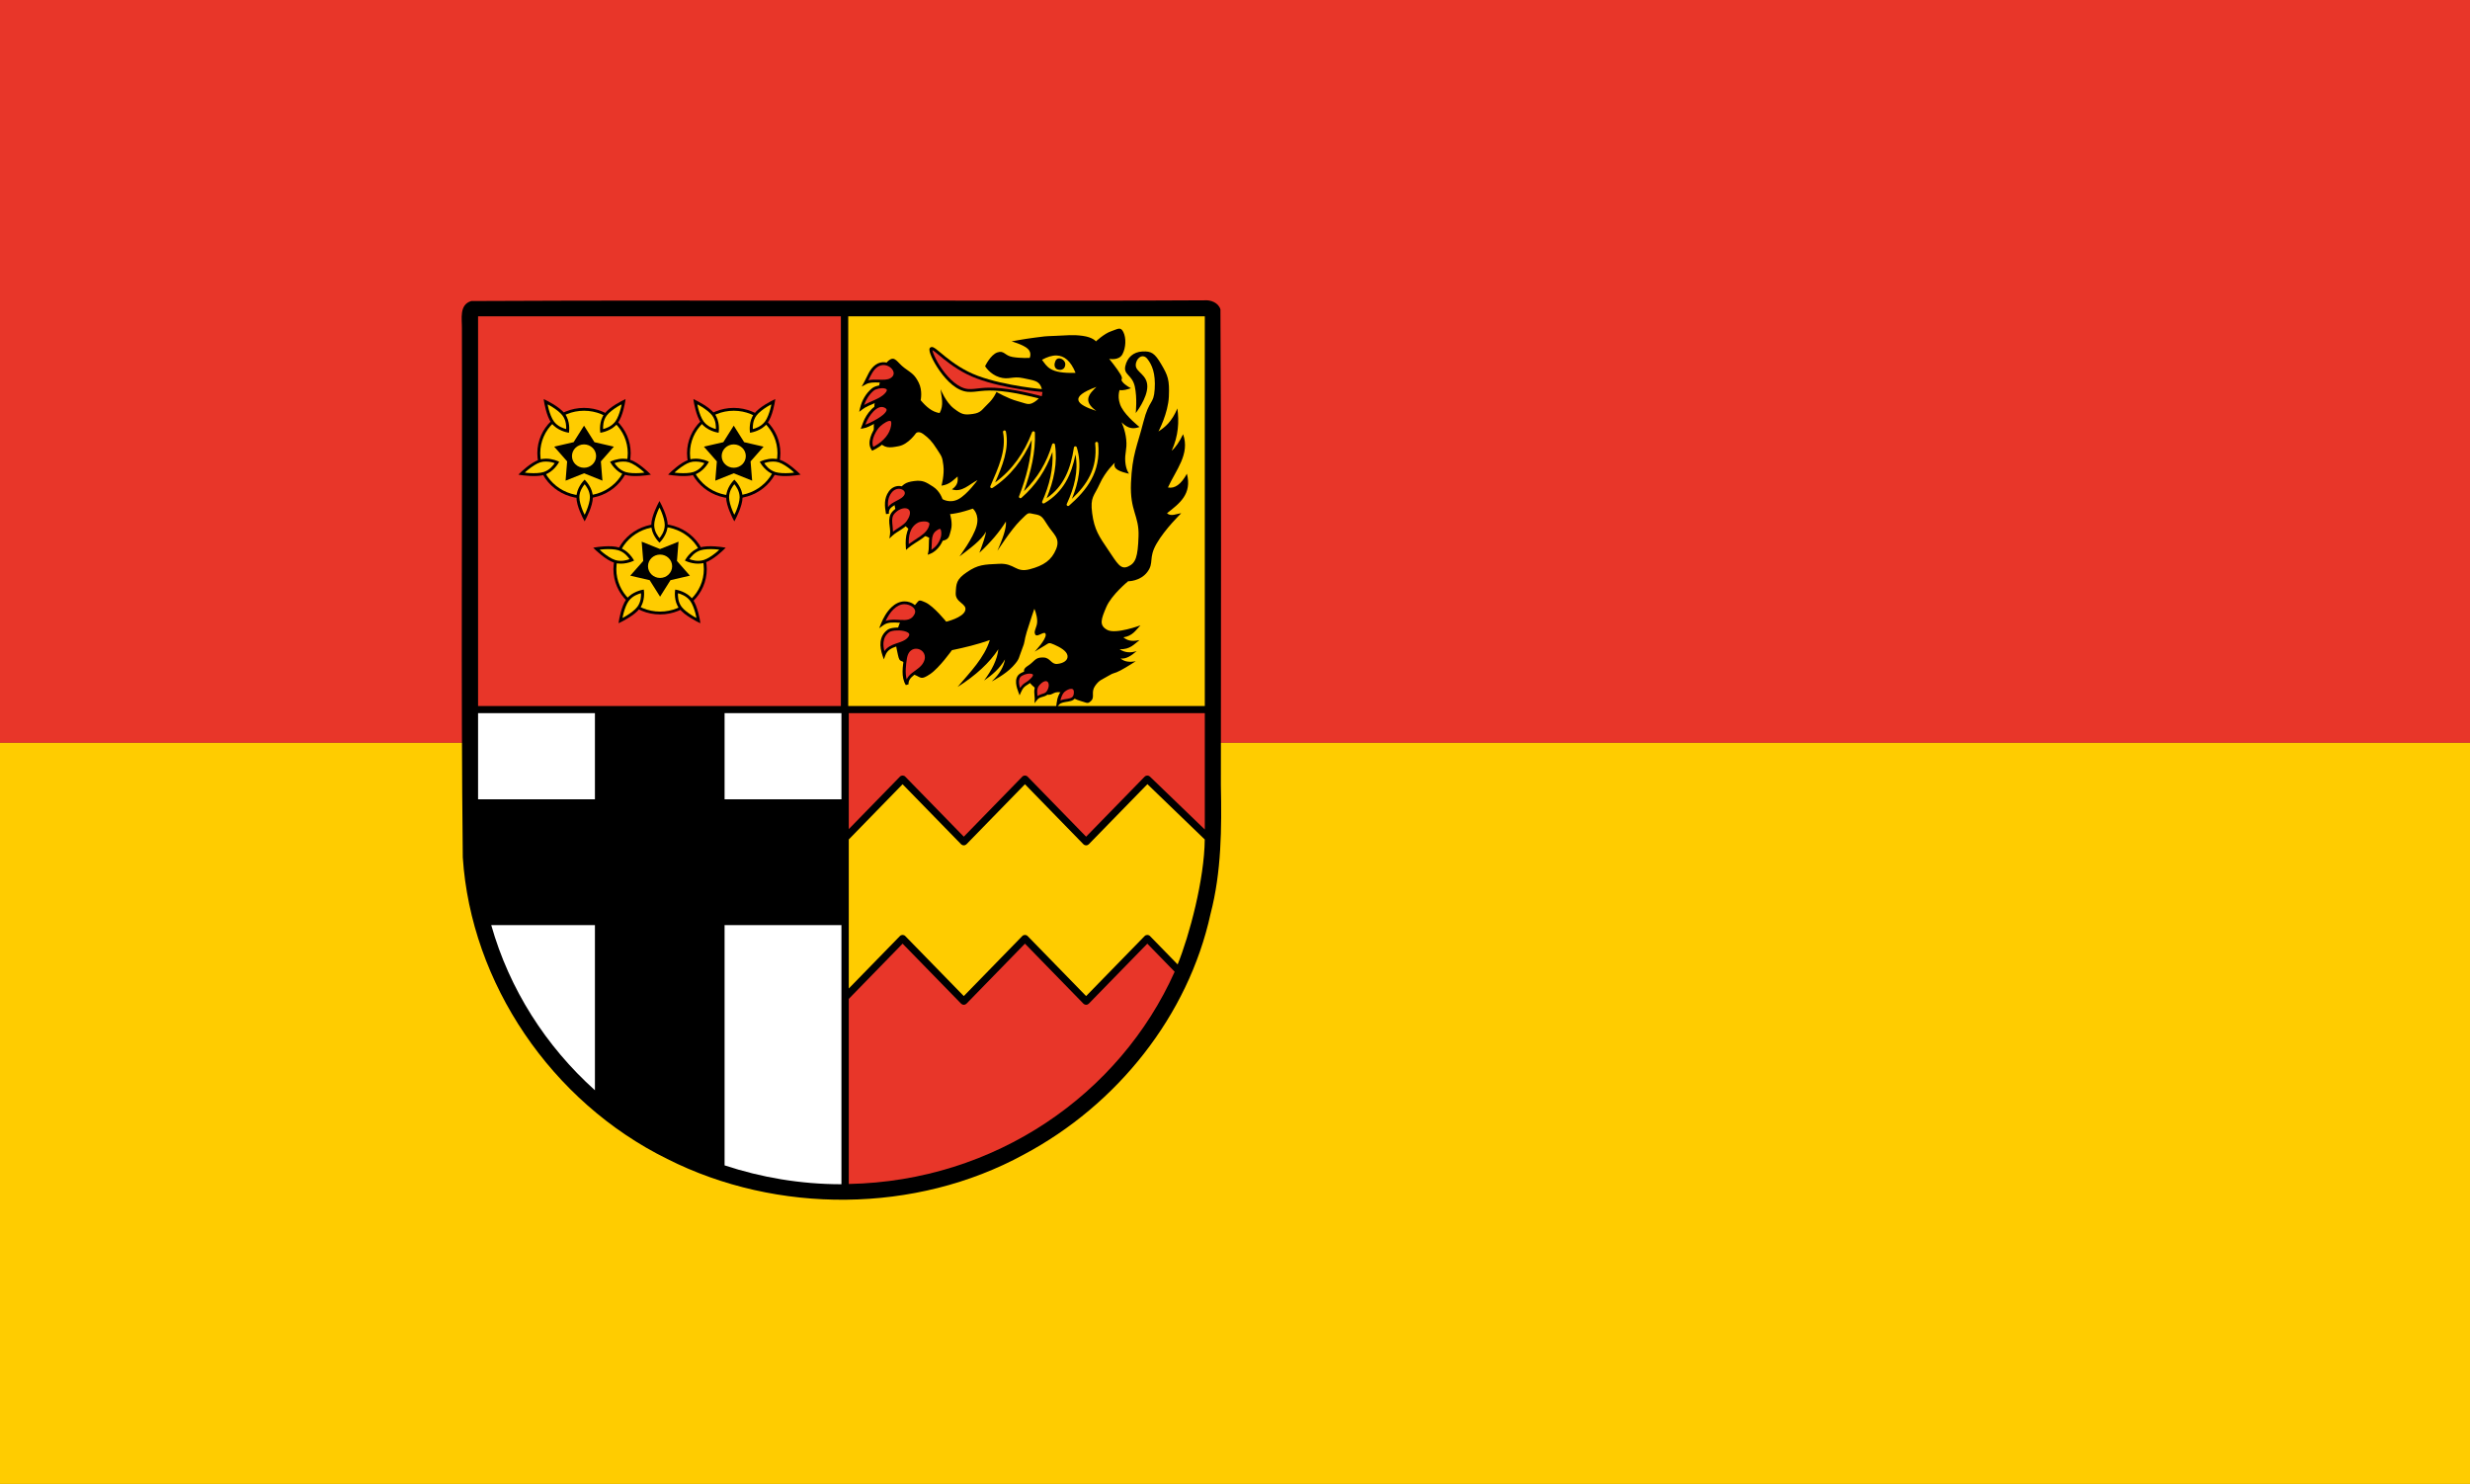 <?xml version="1.0" encoding="UTF-8" standalone="no"?>
<!-- Created with Inkscape (http://www.inkscape.org/) -->

<svg
   xmlns:dc="http://purl.org/dc/elements/1.1/"
   xmlns:cc="http://creativecommons.org/ns#"
   xmlns:rdf="http://www.w3.org/1999/02/22-rdf-syntax-ns#"
   xmlns:svg="http://www.w3.org/2000/svg"
   xmlns="http://www.w3.org/2000/svg"
   xmlns:sodipodi="http://sodipodi.sourceforge.net/DTD/sodipodi-0.dtd"
   xmlns:inkscape="http://www.inkscape.org/namespaces/inkscape"
   version="1.1"
   id="svg2"
   width="784"
   height="471"
   viewBox="0 0 784 471"
   sodipodi:docname="Flagge Kreis Euskirchen.svg"
   inkscape:version="0.92.3 (2405546, 2018-03-11)">
  <rect x="0" y="0" width="784" height="471" fill="#333333" stroke="none"/>
  <defs
     id="defs6" />
  <sodipodi:namedview
     pagecolor="#ffffff"
     bordercolor="#666666"
     borderopacity="1"
     objecttolerance="10"
     gridtolerance="10"
     guidetolerance="10"
     inkscape:pageopacity="0"
     inkscape:pageshadow="2"
     inkscape:window-width="1920"
     inkscape:window-height="1017"
     id="namedview4"
     showgrid="false"
     inkscape:zoom="1.0245833"
     inkscape:cx="233.39894"
     inkscape:cy="281.23851"
     inkscape:window-x="-8"
     inkscape:window-y="-8"
     inkscape:window-maximized="1"
     inkscape:current-layer="svg2" />
  <rect
     style="opacity:1;fill:#e83629;fill-opacity:1;fill-rule:evenodd;stroke:none;stroke-width:1.004;stroke-opacity:1"
     id="rect817-17"
     width="784"
     height="235.782"
     x="0"
     y="0" />
  <rect
     style="opacity:1;fill:#ffcc00;fill-opacity:1;fill-rule:evenodd;stroke:none;stroke-width:1.003;stroke-opacity:1"
     id="rect817-1"
     width="784"
     height="235.218"
     x="0"
     y="235.782" />
  <g
     id="layer1"
     transform="matrix(0.466,0,0,0.452,136.001,61.863)">
    <path
       id="path22393"
       style="opacity:1;fill:#000000;fill-opacity:1;stroke:none;stroke-width:5;stroke-linecap:round;stroke-linejoin:round;stroke-miterlimit:4;stroke-dasharray:none;stroke-dashoffset:0;stroke-opacity:1"
       d="m 528.375,74.031 c -74.73,0.518 -149.481,0.103 -224.219,0.207 -91.663,0.037 -183.356,-0.194 -275,0.293 -8.395,2.553 -6.277,12.539 -6.375,19.219 0.367,123.821 -0.739,247.66 0.594,371.469 5.64,88.36 60.305,171.63 139.232,211.742 74.817,38.984 169.21,38.433 242.897,-3.078 63.723,-34.922 112.056,-97.651 127.184,-168.976 7.454,-29.528 7.652,-60.167 7.042,-90.438 -10e-4,-111.352 0.402,-222.723 -0.292,-334.062 -1.345,-4.678 -6.543,-6.778 -11.062,-6.375 z"
       inkscape:connector-curvature="0" />
    <path
       id="path5464"
       style="opacity:1;fill:#ffffff;fill-opacity:1;stroke:none;stroke-width:5;stroke-linecap:round;stroke-linejoin:round;stroke-miterlimit:4;stroke-dasharray:none;stroke-dashoffset:0;stroke-opacity:1"
       d="m 201.692,512.762 h 79.594 v 181.969 c -27.858,-1e-5 -54.599,-4.75 -79.594,-13.25 z"
       inkscape:connector-curvature="0" />
    <path
       id="path5447"
       style="opacity:1;fill:#ffffff;fill-opacity:1;stroke:none;stroke-width:5;stroke-linecap:round;stroke-linejoin:round;stroke-miterlimit:4;stroke-dasharray:none;stroke-dashoffset:0;stroke-opacity:1"
       d="m 201.692,363.918 h 79.594 v 60.5 h -79.594 z"
       inkscape:connector-curvature="0" />
    <path
       id="path5470"
       style="opacity:1;fill:#ffffff;fill-opacity:1;stroke:none;stroke-width:5;stroke-linecap:round;stroke-linejoin:round;stroke-miterlimit:4;stroke-dasharray:none;stroke-dashoffset:0;stroke-opacity:1"
       d="m 42.754,512.762 h 70.625 V 628.73 C 79.989,597.817 55.152,557.892 42.754,512.762 Z"
       inkscape:connector-curvature="0" />
    <path
       id="path5445"
       style="opacity:1;fill:#ffffff;fill-opacity:1;stroke:none;stroke-width:5;stroke-linecap:round;stroke-linejoin:round;stroke-miterlimit:4;stroke-dasharray:none;stroke-dashoffset:0;stroke-opacity:1"
       d="m 33.786,363.918 h 79.594 v 60.5 H 33.786 Z"
       inkscape:connector-curvature="0" />
    <path
       id="path6385"
       style="opacity:1;fill:#e83629;fill-opacity:1;stroke:none;stroke-width:5;stroke-linecap:round;stroke-linejoin:round;stroke-miterlimit:4;stroke-dasharray:none;stroke-dashoffset:0;stroke-opacity:1"
       d="m 322.942,525.793 39.875,42.156 c 0.472,0.497 1.127,0.778 1.812,0.778 0.685,0 1.34,-0.281 1.812,-0.778 l 39.844,-42.156 39.844,42.156 c 0.472,0.497 1.127,0.778 1.812,0.778 0.685,0 1.34,-0.281 1.812,-0.778 l 39.875,-42.156 18.625,19.719 C 470.829,631.781 385.822,692.551 286.286,694.543 V 564.574 Z"
       inkscape:connector-curvature="0" />
    <path
       id="path6383"
       style="opacity:1;fill:#ffcc00;fill-opacity:1;stroke:none;stroke-width:5;stroke-linecap:round;stroke-linejoin:round;stroke-miterlimit:4;stroke-dasharray:none;stroke-dashoffset:0;stroke-opacity:1"
       d="M 489.688,413.781 528.75,452.625 c -0.232,27.961 -10.469,67.441 -18.469,87.75 L 491.438,520.438 c -0.472,-0.497 -1.127,-0.778 -1.812,-0.778 -0.685,0 -1.34,0.281 -1.812,0.778 l -39.875,42.156 -39.844,-42.156 c -0.472,-0.497 -1.127,-0.778 -1.812,-0.778 -0.685,0 -1.34,0.281 -1.812,0.778 L 364.625,562.594 324.75,520.438 c -0.472,-0.497 -1.127,-0.778 -1.812,-0.778 -0.685,0 -1.34,0.281 -1.812,0.778 l -34.844,36.844 V 452.625 L 322.938,413.844 362.812,456 c 0.472,0.497 1.127,0.778 1.812,0.778 0.685,0 1.34,-0.281 1.812,-0.778 L 406.281,413.844 446.125,456 c 0.472,0.497 1.127,0.778 1.812,0.778 0.685,0 1.34,-0.281 1.812,-0.778 z"
       inkscape:connector-curvature="0" />
    <path
       id="path2771"
       style="opacity:1;fill:#e83629;fill-opacity:1;stroke:none;stroke-width:5;stroke-linecap:round;stroke-linejoin:round;stroke-miterlimit:4;stroke-dasharray:none;stroke-dashoffset:0;stroke-opacity:1"
       d="m 286.286,363.918 h 242.5 v 81.719 l -37.406,-37.188 c -0.478,-0.469 -1.125,-0.726 -1.794,-0.715 -0.67,0.012 -1.307,0.292 -1.768,0.777 l -39.875,42.156 -39.844,-42.156 c -0.472,-0.497 -1.127,-0.778 -1.812,-0.778 -0.685,0 -1.34,0.281 -1.812,0.778 l -39.844,42.156 -39.875,-42.156 c -0.472,-0.497 -1.127,-0.778 -1.812,-0.778 -0.685,0 -1.34,0.281 -1.812,0.778 l -34.844,36.844 z"
       inkscape:connector-curvature="0" />
    <path
       id="path2776"
       style="opacity:1;fill:#e83629;fill-opacity:1;stroke:none;stroke-width:5;stroke-linecap:round;stroke-linejoin:round;stroke-miterlimit:4;stroke-dasharray:none;stroke-dashoffset:0;stroke-opacity:1"
       d="m 33.786,85.262 h 247.125 v 273.656 h -247.125 z"
       inkscape:connector-curvature="0" />
    <path
       id="rect1870"
       style="opacity:1;fill:#ffcc00;fill-opacity:1;stroke:none;stroke-width:5;stroke-linecap:round;stroke-linejoin:round;stroke-miterlimit:4;stroke-dasharray:none;stroke-dashoffset:0;stroke-opacity:1"
       d="m 285.911,85.262 h 242.875 v 273.656 h -242.875 z"
       inkscape:connector-curvature="0" />
    <g
       id="g15965">
      <g
         id="g15920">
        <path
           id="path14020"
           style="opacity:1;fill:#000000;fill-opacity:1;stroke:none;stroke-width:2;stroke-linecap:round;stroke-linejoin:round;stroke-miterlimit:4;stroke-dasharray:none;stroke-dashoffset:0;stroke-opacity:1"
           d="m 105.96,149.576 c -17.539,0 -31.812,14.243 -31.812,31.781 0,17.539 14.274,31.781 31.812,31.781 17.539,0 31.781,-14.243 31.781,-31.781 0,-17.539 -14.243,-31.781 -31.781,-31.781 z"
           inkscape:connector-curvature="0" />
        <path
           id="path7272"
           style="opacity:1;fill:#ffcc00;fill-opacity:1;stroke:none;stroke-width:2;stroke-linecap:round;stroke-linejoin:round;stroke-miterlimit:4;stroke-dasharray:none;stroke-dashoffset:0;stroke-opacity:1"
           d="m 105.96,151.576 c 16.456,0 29.781,13.325 29.781,29.781 0,16.456 -13.325,29.781 -29.781,29.781 -16.456,-1e-5 -29.812,-13.325 -29.812,-29.781 0,-16.456 13.356,-29.781 29.812,-29.781 z"
           inkscape:connector-curvature="0" />
        <path
           id="path7276"
           style="opacity:1;fill:#000000;fill-opacity:1;stroke:none;stroke-width:5;stroke-linecap:round;stroke-linejoin:round;stroke-miterlimit:4;stroke-dasharray:none;stroke-dashoffset:0;stroke-opacity:1"
           d="m 105.96,162.044 -7.094,11.594 -13.219,3.156 8.812,10.344 -1.062,13.531 12.562,-5.188 12.531,5.188 -1.062,-13.531 8.844,-10.344 -13.219,-3.156 z m 0,13.156 c 4.533,0 8.219,3.686 8.219,8.219 0,4.533 -3.686,8.188 -8.219,8.188 -4.533,0 -8.219,-3.655 -8.219,-8.188 0,-4.533 3.686,-8.219 8.219,-8.219 z"
           inkscape:connector-curvature="0" />
        <path
           id="path14989"
           style="opacity:1;fill:#000000;fill-opacity:1;fill-rule:evenodd;stroke:none;stroke-width:2;stroke-linecap:butt;stroke-linejoin:miter;stroke-miterlimit:4;stroke-dasharray:none;stroke-opacity:1"
           d="m 106.375,199.969 -0.75,0.812 c 0,0 -4.844,5.114 -4.844,11.531 0,3.209 1.175,6.942 2.344,9.938 1.169,2.995 2.344,5.25 2.344,5.25 l 0.906,1.719 0.875,-1.719 c 0,0 1.175,-2.255 2.344,-5.25 1.169,-2.995 2.375,-6.729 2.375,-9.938 0,-6.418 -4.875,-11.531 -4.875,-11.531 z"
           inkscape:connector-curvature="0" />
        <path
           id="path8192"
           style="opacity:1;fill:#ffcc00;fill-opacity:1;fill-rule:evenodd;stroke:none;stroke-width:2;stroke-linecap:butt;stroke-linejoin:miter;stroke-miterlimit:4;stroke-dasharray:none;stroke-opacity:1"
           d="m 106.375,203.188 c 1.022,1.27 3.594,4.673 3.594,9.125 0,2.69 -1.122,6.329 -2.25,9.219 -0.681,1.744 -0.912,2.165 -1.344,3.062 -0.431,-0.897 -0.692,-1.311 -1.375,-3.062 -1.128,-2.89 -2.219,-6.529 -2.219,-9.219 0,-4.464 2.58,-7.867 3.594,-9.125 z"
           inkscape:connector-curvature="0" />
        <path
           id="path14993"
           style="opacity:1;fill:#000000;fill-opacity:1;fill-rule:evenodd;stroke:none;stroke-width:2;stroke-linecap:butt;stroke-linejoin:miter;stroke-miterlimit:4;stroke-dasharray:none;stroke-opacity:1"
           d="m 132.625,185.219 c -4.371,0.017 -7.969,1.719 -7.969,1.719 l -0.969,0.469 0.531,0.938 c 0,0 3.365,6.204 9.469,8.188 3.052,0.992 6.978,0.999 10.188,0.812 3.21,-0.186 5.719,-0.594 5.719,-0.594 l 1.906,-0.312 -1.344,-1.375 c 0,0 -1.794,-1.806 -4.281,-3.844 -2.487,-2.037 -5.667,-4.321 -8.719,-5.312 -1.526,-0.496 -3.074,-0.693 -4.531,-0.688 z"
           inkscape:connector-curvature="0" />
        <path
           id="path8197"
           style="opacity:1;fill:#ffcc00;fill-opacity:1;fill-rule:evenodd;stroke:none;stroke-width:2;stroke-linecap:butt;stroke-linejoin:miter;stroke-miterlimit:4;stroke-dasharray:none;stroke-opacity:1"
           d="m 132.656,187.25 c 1.274,-0.013 2.596,0.116 3.875,0.531 2.558,0.831 5.663,3.003 8.062,4.969 1.453,1.19 1.78,1.562 2.5,2.25 -0.985,0.133 -1.461,0.234 -3.344,0.344 -3.097,0.18 -6.88,0.112 -9.438,-0.719 -4.263,-1.385 -6.724,-4.914 -7.594,-6.25 1.054,-0.402 2.98,-1.096 5.938,-1.125 z"
           inkscape:connector-curvature="0" />
        <path
           id="path14981"
           style="opacity:1;fill:#000000;fill-opacity:1;fill-rule:evenodd;stroke:none;stroke-width:2;stroke-linecap:butt;stroke-linejoin:miter;stroke-miterlimit:4;stroke-dasharray:none;stroke-opacity:1"
           d="m 134.25,143.375 -1.719,0.875 c 0,0 -2.263,1.108 -4.969,2.844 -2.706,1.736 -5.864,4.06 -7.75,6.656 -3.772,5.192 -2.875,12.219 -2.875,12.219 l 0.125,1.062 1.062,-0.219 c 0,0 6.947,-1.277 10.719,-6.469 1.886,-2.596 3.123,-6.327 3.938,-9.438 0.815,-3.11 1.188,-5.625 1.188,-5.625 z"
           inkscape:connector-curvature="0" />
        <path
           id="path8199"
           style="opacity:1;fill:#ffcc00;fill-opacity:1;fill-rule:evenodd;stroke:none;stroke-width:2;stroke-linecap:butt;stroke-linejoin:miter;stroke-miterlimit:4;stroke-dasharray:none;stroke-opacity:1"
           d="m 131.562,147.125 c -0.178,0.978 -0.241,1.458 -0.719,3.281 -0.786,3.001 -2.013,6.574 -3.594,8.75 -2.62,3.606 -6.713,4.857 -8.281,5.281 -0.081,-1.619 -0.184,-5.892 2.438,-9.5 1.581,-2.176 4.608,-4.481 7.219,-6.156 1.588,-1.019 2.062,-1.185 2.938,-1.656 z"
           inkscape:connector-curvature="0" />
        <path
           id="path14977"
           style="opacity:1;fill:#000000;fill-opacity:1;fill-rule:evenodd;stroke:none;stroke-width:2;stroke-linecap:butt;stroke-linejoin:miter;stroke-miterlimit:4;stroke-dasharray:none;stroke-opacity:1"
           d="m 78.469,143.375 0.281,1.906 c 0,0 0.373,2.515 1.188,5.625 0.815,3.11 2.051,6.842 3.938,9.438 3.772,5.192 10.719,6.469 10.719,6.469 l 1.062,0.219 0.125,-1.062 c 0,0 0.928,-7.027 -2.844,-12.219 -1.886,-2.596 -5.044,-4.92 -7.75,-6.656 -2.706,-1.736 -5,-2.844 -5,-2.844 z"
           inkscape:connector-curvature="0" />
        <path
           id="path8201"
           style="opacity:1;fill:#ffcc00;fill-opacity:1;fill-rule:evenodd;stroke:none;stroke-width:2;stroke-linecap:butt;stroke-linejoin:miter;stroke-miterlimit:4;stroke-dasharray:none;stroke-opacity:1"
           d="m 81.188,147.125 c 0.876,0.472 1.323,0.641 2.906,1.656 2.611,1.675 5.638,3.98 7.219,6.156 2.622,3.608 2.55,7.881 2.469,9.5 -1.568,-0.425 -5.662,-1.676 -8.281,-5.281 -1.581,-2.176 -2.839,-5.749 -3.625,-8.75 -0.477,-1.822 -0.51,-2.303 -0.688,-3.281 z"
           inkscape:connector-curvature="0" />
        <path
           id="path14985"
           style="opacity:1;fill:#000000;fill-opacity:1;fill-rule:evenodd;stroke:none;stroke-width:2;stroke-linecap:butt;stroke-linejoin:miter;stroke-miterlimit:4;stroke-dasharray:none;stroke-opacity:1"
           d="m 80.094,185.219 c -1.457,-0.006 -3.005,0.192 -4.531,0.688 -3.052,0.992 -6.231,3.275 -8.719,5.312 -2.487,2.037 -4.25,3.844 -4.25,3.844 l -1.344,1.375 1.875,0.312 c 0,0 2.509,0.407 5.719,0.594 3.21,0.186 7.136,0.179 10.188,-0.812 6.104,-1.983 9.469,-8.188 9.469,-8.188 l 0.531,-0.938 -0.969,-0.469 c 0,0 -3.598,-1.702 -7.969,-1.719 z"
           inkscape:connector-curvature="0" />
        <path
           id="path8203"
           style="opacity:1;fill:#ffcc00;fill-opacity:1;fill-rule:evenodd;stroke:none;stroke-width:2;stroke-linecap:butt;stroke-linejoin:miter;stroke-miterlimit:4;stroke-dasharray:none;stroke-opacity:1"
           d="m 80.062,187.25 c 2.958,0.029 4.884,0.723 5.938,1.125 -0.869,1.336 -3.33,4.865 -7.594,6.25 -2.558,0.831 -6.341,0.898 -9.438,0.719 C 67.086,195.234 66.61,195.133 65.625,195 c 0.72,-0.688 1.047,-1.06 2.5,-2.25 2.4,-1.966 5.505,-4.138 8.062,-4.969 1.279,-0.416 2.601,-0.544 3.875,-0.531 z"
           inkscape:connector-curvature="0" />
      </g>
      <g
         id="g15950">
        <path
           id="path14024"
           style="opacity:1;fill:#000000;fill-opacity:1;stroke:none;stroke-width:2;stroke-linecap:round;stroke-linejoin:round;stroke-miterlimit:4;stroke-dasharray:none;stroke-dashoffset:0;stroke-opacity:1"
           d="m 207.932,149.576 c -17.539,0 -31.812,14.243 -31.812,31.781 0,17.539 14.274,31.781 31.812,31.781 17.539,0 31.781,-14.243 31.781,-31.781 0,-17.539 -14.243,-31.781 -31.781,-31.781 z"
           inkscape:connector-curvature="0" />
        <path
           id="path9101"
           style="opacity:1;fill:#ffcc00;fill-opacity:1;stroke:none;stroke-width:2;stroke-linecap:round;stroke-linejoin:round;stroke-miterlimit:4;stroke-dasharray:none;stroke-dashoffset:0;stroke-opacity:1"
           d="m 207.932,151.576 c 16.456,0 29.781,13.325 29.781,29.781 0,16.456 -13.325,29.781 -29.781,29.781 -16.456,-1e-5 -29.812,-13.325 -29.812,-29.781 0,-16.456 13.356,-29.781 29.812,-29.781 z"
           inkscape:connector-curvature="0" />
        <path
           id="path9103"
           style="opacity:1;fill:#000000;fill-opacity:1;stroke:none;stroke-width:5;stroke-linecap:round;stroke-linejoin:round;stroke-miterlimit:4;stroke-dasharray:none;stroke-dashoffset:0;stroke-opacity:1"
           d="m 207.932,162.044 -7.094,11.594 -13.219,3.156 8.812,10.344 -1.062,13.531 12.562,-5.188 12.531,5.188 -1.062,-13.531 8.844,-10.344 -13.219,-3.156 z m 0,13.156 c 4.533,0 8.219,3.686 8.219,8.219 0,4.533 -3.686,8.188 -8.219,8.188 -4.533,0 -8.219,-3.655 -8.219,-8.188 0,-4.533 3.686,-8.219 8.219,-8.219 z"
           inkscape:connector-curvature="0" />
        <path
           id="path15013"
           style="opacity:1;fill:#000000;fill-opacity:1;fill-rule:evenodd;stroke:none;stroke-width:2;stroke-linecap:butt;stroke-linejoin:miter;stroke-miterlimit:4;stroke-dasharray:none;stroke-opacity:1"
           d="m 208.344,199.969 -0.75,0.812 c 0,0 -4.844,5.114 -4.844,11.531 0,3.209 1.206,6.942 2.375,9.938 1.169,2.995 2.312,5.25 2.312,5.25 l 0.906,1.719 0.875,-1.719 c 0,0 1.175,-2.255 2.344,-5.25 1.169,-2.995 2.375,-6.729 2.375,-9.938 -1e-5,-6.418 -4.875,-11.531 -4.875,-11.531 z"
           inkscape:connector-curvature="0" />
        <path
           id="path9105"
           style="opacity:1;fill:#ffcc00;fill-opacity:1;fill-rule:evenodd;stroke:none;stroke-width:2;stroke-linecap:butt;stroke-linejoin:miter;stroke-miterlimit:4;stroke-dasharray:none;stroke-opacity:1"
           d="m 208.344,203.156 c 1.008,1.248 3.594,4.682 3.594,9.156 0,2.69 -1.091,6.329 -2.219,9.219 -0.682,1.747 -0.943,2.165 -1.375,3.062 -0.431,-0.897 -0.692,-1.311 -1.375,-3.062 -1.128,-2.89 -2.219,-6.529 -2.219,-9.219 0,-4.483 2.592,-7.917 3.594,-9.156 z"
           inkscape:connector-curvature="0" />
        <path
           id="path15005"
           style="opacity:1;fill:#000000;fill-opacity:1;fill-rule:evenodd;stroke:none;stroke-width:2;stroke-linecap:butt;stroke-linejoin:miter;stroke-miterlimit:4;stroke-dasharray:none;stroke-opacity:1"
           d="m 234.594,185.219 c -4.371,0.017 -7.938,1.719 -7.938,1.719 l -1,0.469 0.531,0.938 c 0,0 3.396,6.204 9.5,8.188 3.052,0.992 6.947,0.999 10.156,0.812 3.21,-0.186 5.719,-0.594 5.719,-0.594 l 1.906,-0.312 -1.344,-1.375 c 0,0 -1.794,-1.806 -4.281,-3.844 -2.487,-2.037 -5.667,-4.321 -8.719,-5.312 -1.526,-0.496 -3.074,-0.693 -4.531,-0.688 z"
           inkscape:connector-curvature="0" />
        <path
           id="path9107"
           style="opacity:1;fill:#ffcc00;fill-opacity:1;fill-rule:evenodd;stroke:none;stroke-width:2;stroke-linecap:butt;stroke-linejoin:miter;stroke-miterlimit:4;stroke-dasharray:none;stroke-opacity:1"
           d="m 234.625,187.25 c 1.274,-0.013 2.596,0.116 3.875,0.531 2.558,0.831 5.694,3.003 8.094,4.969 1.449,1.187 1.748,1.562 2.469,2.25 -0.988,0.133 -1.447,0.235 -3.312,0.344 -3.097,0.18 -6.911,0.112 -9.469,-0.719 -4.263,-1.385 -6.724,-4.914 -7.594,-6.25 1.054,-0.402 2.98,-1.096 5.938,-1.125 z"
           inkscape:connector-curvature="0" />
        <path
           id="path15001"
           style="opacity:1;fill:#000000;fill-opacity:1;fill-rule:evenodd;stroke:none;stroke-width:2;stroke-linecap:butt;stroke-linejoin:miter;stroke-miterlimit:4;stroke-dasharray:none;stroke-opacity:1"
           d="M 236.219,143.375 234.5,144.25 c 0,0 -2.263,1.108 -4.969,2.844 -2.706,1.736 -5.864,4.06 -7.75,6.656 -3.772,5.192 -2.875,12.219 -2.875,12.219 l 0.125,1.062 1.062,-0.219 c 0,0 6.947,-1.277 10.719,-6.469 1.886,-2.596 3.123,-6.327 3.938,-9.438 0.815,-3.11 1.188,-5.625 1.188,-5.625 z"
           inkscape:connector-curvature="0" />
        <path
           id="path9109"
           style="opacity:1;fill:#ffcc00;fill-opacity:1;fill-rule:evenodd;stroke:none;stroke-width:2;stroke-linecap:butt;stroke-linejoin:miter;stroke-miterlimit:4;stroke-dasharray:none;stroke-opacity:1"
           d="m 233.531,147.125 c -0.178,0.978 -0.241,1.458 -0.719,3.281 -0.786,3.001 -2.013,6.574 -3.594,8.75 -2.62,3.606 -6.713,4.857 -8.281,5.281 -0.081,-1.619 -0.153,-5.892 2.469,-9.5 1.581,-2.176 4.577,-4.481 7.188,-6.156 1.588,-1.019 2.062,-1.185 2.938,-1.656 z"
           inkscape:connector-curvature="0" />
        <path
           id="path14997"
           style="opacity:1;fill:#000000;fill-opacity:1;fill-rule:evenodd;stroke:none;stroke-width:2;stroke-linecap:butt;stroke-linejoin:miter;stroke-miterlimit:4;stroke-dasharray:none;stroke-opacity:1"
           d="m 180.438,143.375 0.281,1.906 c 0,0 0.373,2.515 1.188,5.625 0.815,3.11 2.051,6.842 3.938,9.438 3.772,5.192 10.719,6.469 10.719,6.469 l 1.062,0.219 0.125,-1.062 c 0,0 0.928,-7.027 -2.844,-12.219 -1.886,-2.596 -5.044,-4.92 -7.75,-6.656 -2.706,-1.736 -5,-2.844 -5,-2.844 z"
           inkscape:connector-curvature="0" />
        <path
           id="path9111"
           style="opacity:1;fill:#ffcc00;fill-opacity:1;fill-rule:evenodd;stroke:none;stroke-width:2;stroke-linecap:butt;stroke-linejoin:miter;stroke-miterlimit:4;stroke-dasharray:none;stroke-opacity:1"
           d="m 183.156,147.125 c 0.876,0.472 1.323,0.641 2.906,1.656 2.611,1.675 5.638,3.98 7.219,6.156 2.622,3.608 2.55,7.881 2.469,9.5 -1.568,-0.425 -5.662,-1.676 -8.281,-5.281 -1.581,-2.176 -2.839,-5.749 -3.625,-8.75 -0.477,-1.822 -0.51,-2.303 -0.688,-3.281 z"
           inkscape:connector-curvature="0" />
        <path
           id="path15009"
           style="opacity:1;fill:#000000;fill-opacity:1;fill-rule:evenodd;stroke:none;stroke-width:2;stroke-linecap:butt;stroke-linejoin:miter;stroke-miterlimit:4;stroke-dasharray:none;stroke-opacity:1"
           d="m 182.062,185.219 c -1.457,-0.006 -3.005,0.192 -4.531,0.688 -3.052,0.992 -6.231,3.275 -8.719,5.312 -2.487,2.037 -4.25,3.844 -4.25,3.844 l -1.344,1.375 1.875,0.312 c 0,0 2.509,0.407 5.719,0.594 3.21,0.186 7.136,0.179 10.188,-0.812 6.104,-1.983 9.469,-8.188 9.469,-8.188 L 191,187.406 190.031,186.938 c 0,0 -3.598,-1.702 -7.969,-1.719 z"
           inkscape:connector-curvature="0" />
        <path
           id="path9113"
           style="opacity:1;fill:#ffcc00;fill-opacity:1;fill-rule:evenodd;stroke:none;stroke-width:2;stroke-linecap:butt;stroke-linejoin:miter;stroke-miterlimit:4;stroke-dasharray:none;stroke-opacity:1"
           d="m 182.031,187.25 c 2.958,0.029 4.884,0.723 5.938,1.125 -0.876,1.344 -3.339,4.868 -7.594,6.25 -2.558,0.831 -6.341,0.898 -9.438,0.719 -1.883,-0.109 -2.359,-0.21 -3.344,-0.344 0.72,-0.688 1.047,-1.06 2.5,-2.25 2.4,-1.966 5.505,-4.138 8.062,-4.969 1.279,-0.416 2.601,-0.544 3.875,-0.531 z"
           inkscape:connector-curvature="0" />
      </g>
      <g
         id="g15935">
        <path
           id="path14028"
           style="opacity:1;fill:#000000;fill-opacity:1;stroke:none;stroke-width:2;stroke-linecap:round;stroke-linejoin:round;stroke-miterlimit:4;stroke-dasharray:none;stroke-dashoffset:0;stroke-opacity:1"
           d="m 157.751,294.604 c 17.539,0 31.812,-14.243 31.812,-31.781 0,-17.539 -14.274,-31.781 -31.812,-31.781 -17.539,0 -31.781,14.243 -31.781,31.781 0,17.539 14.243,31.781 31.781,31.781 z"
           inkscape:connector-curvature="0" />
        <path
           id="path9117"
           style="opacity:1;fill:#ffcc00;fill-opacity:1;stroke:none;stroke-width:2;stroke-linecap:round;stroke-linejoin:round;stroke-miterlimit:4;stroke-dasharray:none;stroke-dashoffset:0;stroke-opacity:1"
           d="m 157.751,292.604 c -16.456,0 -29.781,-13.325 -29.781,-29.781 0,-16.456 13.325,-29.781 29.781,-29.781 16.456,1e-5 29.812,13.325 29.812,29.781 0,16.456 -13.356,29.781 -29.812,29.781 z"
           inkscape:connector-curvature="0" />
        <path
           id="path9119"
           style="opacity:1;fill:#000000;fill-opacity:1;stroke:none;stroke-width:5;stroke-linecap:round;stroke-linejoin:round;stroke-miterlimit:4;stroke-dasharray:none;stroke-dashoffset:0;stroke-opacity:1"
           d="m 157.751,282.135 7.094,-11.594 13.219,-3.156 -8.812,-10.344 1.062,-13.531 -12.562,5.188 -12.531,-5.188 1.062,13.531 -8.844,10.344 13.219,3.156 z m 0,-13.156 c -4.533,0 -8.219,-3.686 -8.219,-8.219 0,-4.533 3.686,-8.188 8.219,-8.188 4.533,0 8.219,3.655 8.219,8.188 0,4.533 -3.686,8.219 -8.219,8.219 z"
           inkscape:connector-curvature="0" />
        <path
           id="path15017"
           style="opacity:1;fill:#000000;fill-opacity:1;fill-rule:evenodd;stroke:none;stroke-width:2;stroke-linecap:butt;stroke-linejoin:miter;stroke-miterlimit:4;stroke-dasharray:none;stroke-opacity:1"
           d="m 157.344,214.969 -0.875,1.719 c 0,0 -1.175,2.224 -2.344,5.219 -1.169,2.995 -2.375,6.729 -2.375,9.938 1e-5,6.418 4.875,11.562 4.875,11.562 l 0.719,0.781 0.75,-0.781 c 0,0 4.844,-5.145 4.844,-11.562 0,-3.209 -1.206,-6.942 -2.375,-9.938 -1.169,-2.995 -2.344,-5.219 -2.344,-5.219 z"
           inkscape:connector-curvature="0" />
        <path
           id="path9121"
           style="opacity:1;fill:#ffcc00;fill-opacity:1;fill-rule:evenodd;stroke:none;stroke-width:2;stroke-linecap:butt;stroke-linejoin:miter;stroke-miterlimit:4;stroke-dasharray:none;stroke-opacity:1"
           d="m 157.344,219.562 c 0.431,0.894 0.686,1.328 1.375,3.094 1.128,2.89 2.219,6.498 2.219,9.188 0,4.483 -2.592,7.948 -3.594,9.188 -1.008,-1.248 -3.594,-4.713 -3.594,-9.188 0,-2.69 1.091,-6.298 2.219,-9.188 0.689,-1.766 0.944,-2.199 1.375,-3.094 z"
           inkscape:connector-curvature="0" />
        <path
           id="path15033"
           style="opacity:1;fill:#000000;fill-opacity:1;fill-rule:evenodd;stroke:none;stroke-width:2;stroke-linecap:butt;stroke-linejoin:miter;stroke-miterlimit:4;stroke-dasharray:none;stroke-opacity:1"
           d="m 124.969,246.781 c -1.762,-0.104 -3.52,-0.062 -5.125,0.031 -3.21,0.186 -5.719,0.625 -5.719,0.625 l -1.906,0.312 1.344,1.375 c 0,0 1.794,1.806 4.281,3.844 2.487,2.037 5.667,4.321 8.719,5.312 6.104,1.983 12.469,-1.031 12.469,-1.031 l 1,-0.469 -0.531,-0.938 c 0,0 -3.396,-6.204 -9.5,-8.188 -1.526,-0.496 -3.269,-0.771 -5.031,-0.875 z"
           inkscape:connector-curvature="0" />
        <path
           id="path9123"
           style="opacity:1;fill:#ffcc00;fill-opacity:1;fill-rule:evenodd;stroke:none;stroke-width:2;stroke-linecap:butt;stroke-linejoin:miter;stroke-miterlimit:4;stroke-dasharray:none;stroke-opacity:1"
           d="m 119.938,248.812 c 3.097,-0.18 6.911,-0.081 9.469,0.75 4.233,1.376 6.67,4.854 7.562,6.219 -1.521,0.579 -5.576,1.97 -9.812,0.594 -2.558,-0.831 -5.663,-3.003 -8.062,-4.969 -1.455,-1.192 -1.749,-1.563 -2.469,-2.25 0.988,-0.133 1.448,-0.236 3.312,-0.344 z"
           inkscape:connector-curvature="0" />
        <path
           id="path15029"
           style="opacity:1;fill:#000000;fill-opacity:1;fill-rule:evenodd;stroke:none;stroke-width:2;stroke-linecap:butt;stroke-linejoin:miter;stroke-miterlimit:4;stroke-dasharray:none;stroke-opacity:1"
           d="m 146.656,277.156 -1.062,0.188 c 0,0 -6.978,1.308 -10.75,6.5 -1.886,2.596 -3.092,6.327 -3.906,9.438 -0.815,3.11 -1.188,5.625 -1.188,5.625 l -0.281,1.875 1.719,-0.844 c 0,0 2.263,-1.139 4.969,-2.875 2.706,-1.736 5.864,-4.029 7.75,-6.625 3.772,-5.192 2.875,-12.219 2.875,-12.219 z"
           inkscape:connector-curvature="0" />
        <path
           id="path9125"
           style="opacity:1;fill:#ffcc00;fill-opacity:1;fill-rule:evenodd;stroke:none;stroke-width:2;stroke-linecap:butt;stroke-linejoin:miter;stroke-miterlimit:4;stroke-dasharray:none;stroke-opacity:1"
           d="m 144.75,279.719 c 0.082,1.592 0.166,5.905 -2.469,9.531 -1.581,2.176 -4.608,4.45 -7.219,6.125 -1.574,1.009 -1.998,1.215 -2.875,1.688 0.178,-0.979 0.211,-1.462 0.688,-3.281 0.786,-3.001 2.013,-6.574 3.594,-8.75 2.622,-3.609 6.718,-4.89 8.281,-5.312 z"
           inkscape:connector-curvature="0" />
        <path
           id="path15025"
           style="opacity:1;fill:#000000;fill-opacity:1;fill-rule:evenodd;stroke:none;stroke-width:2;stroke-linecap:butt;stroke-linejoin:miter;stroke-miterlimit:4;stroke-dasharray:none;stroke-opacity:1"
           d="m 168.062,277.156 -0.125,1.062 c 0,0 -0.928,7.027 2.844,12.219 1.886,2.596 5.044,4.889 7.75,6.625 2.706,1.736 4.969,2.875 4.969,2.875 l 1.719,0.844 -0.281,-1.875 c 0,0 -0.373,-2.515 -1.188,-5.625 -0.815,-3.11 -2.02,-6.842 -3.906,-9.438 -3.772,-5.192 -10.719,-6.5 -10.719,-6.5 z"
           inkscape:connector-curvature="0" />
        <path
           id="path9127"
           style="opacity:1;fill:#ffcc00;fill-opacity:1;fill-rule:evenodd;stroke:none;stroke-width:2;stroke-linecap:butt;stroke-linejoin:miter;stroke-miterlimit:4;stroke-dasharray:none;stroke-opacity:1"
           d="m 169.938,279.719 c 1.563,0.423 5.659,1.703 8.281,5.312 1.581,2.176 2.808,5.749 3.594,8.75 0.477,1.82 0.51,2.302 0.688,3.281 -0.877,-0.473 -1.301,-0.678 -2.875,-1.688 -2.611,-1.675 -5.638,-3.949 -7.219,-6.125 -2.635,-3.626 -2.551,-7.939 -2.469,-9.531 z"
           inkscape:connector-curvature="0" />
        <path
           id="path15021"
           style="opacity:1;fill:#000000;fill-opacity:1;fill-rule:evenodd;stroke:none;stroke-width:2;stroke-linecap:butt;stroke-linejoin:miter;stroke-miterlimit:4;stroke-dasharray:none;stroke-opacity:1"
           d="m 189.719,246.781 c -1.762,0.104 -3.505,0.379 -5.031,0.875 -6.104,1.983 -9.5,8.188 -9.5,8.188 l -0.531,0.938 1,0.469 c 0,0 6.396,3.014 12.5,1.031 3.052,-0.992 6.231,-3.275 8.719,-5.312 2.487,-2.037 4.25,-3.844 4.25,-3.844 l 1.344,-1.375 -1.875,-0.312 c 0,0 -2.509,-0.439 -5.719,-0.625 -1.605,-0.093 -3.394,-0.136 -5.156,-0.031 z"
           inkscape:connector-curvature="0" />
        <path
           id="path9129"
           style="opacity:1;fill:#ffcc00;fill-opacity:1;fill-rule:evenodd;stroke:none;stroke-width:2;stroke-linecap:butt;stroke-linejoin:miter;stroke-miterlimit:4;stroke-dasharray:none;stroke-opacity:1"
           d="m 189.812,248.812 c 1.655,-0.1 3.389,-0.09 4.938,0 1.864,0.108 2.325,0.211 3.312,0.344 -0.719,0.687 -1.014,1.058 -2.469,2.25 -2.4,1.966 -5.505,4.138 -8.062,4.969 -4.25,1.381 -8.308,-0.019 -9.812,-0.594 0.889,-1.361 3.356,-4.842 7.594,-6.219 1.279,-0.416 2.845,-0.65 4.5,-0.75 z"
           inkscape:connector-curvature="0" />
      </g>
    </g>
    <path
       id="path10042"
       style="opacity:1;fill:#000000;fill-opacity:1;fill-rule:evenodd;stroke:none;stroke-width:1px;stroke-linecap:butt;stroke-linejoin:miter;stroke-opacity:1"
       transform="translate(31.286,82.762)"
       d="m 439.375,11.156 c -0.149,-0.006 -0.31,0.014 -0.469,0.031 -1.271,0.141 -2.879,1.006 -5.219,1.812 -4.679,1.613 -10.344,7.094 -10.344,7.094 0,0 -2.094,-2.907 -9.031,-3.875 -6.938,-0.968 -10.491,-0.323 -18.719,0 -8.228,0.323 -6.766,0.313 -14.188,1.281 -7.422,0.968 -15.5,2.594 -15.5,2.594 0,0 7.903,2.252 10.969,5.156 3.065,2.904 1.313,6.469 1.312,6.469 0,0 -6.14,0.312 -11.625,-0.656 -5.485,-0.968 -5.665,-4.832 -10.344,-3.219 -4.679,1.613 -8.375,9.687 -8.375,9.688 0,0 3.234,5.621 9.688,7.719 6.453,2.097 9.026,-0.957 16.125,0.656 7.099,1.613 10.314,1.618 12.25,5.812 1.936,4.195 -0.467,8.387 -4.5,10.969 -4.033,2.581 -5.172,1.118 -11.625,-0.656 -6.453,-1.775 -14.188,-6.438 -14.188,-6.438 0,0 -1.779,4.503 -5.812,8.375 -4.033,3.872 -4.504,6.287 -10.312,7.094 -5.808,0.807 -7.452,0.481 -12.938,-3.875 C 321.046,62.831 317.5,53.656 317.5,53.656 c 0.637,5.593 2.408,11.188 -0.625,16.781 -5.057,-0.748 -9.142,-4.404 -12.906,-9.031 0,0 1.43,-6.634 -1.312,-12.281 -2.743,-5.647 -4.493,-6.44 -9.656,-10.312 -5.163,-3.872 -6.451,-9.028 -10.969,-5.156 -4.517,3.872 -4.705,11.267 -7.125,20.625 -2.42,9.358 -2.563,7.908 -2.562,16.781 0,8.874 -1.632,13.072 2.562,18.719 4.195,5.647 7.765,5.166 14.219,3.875 6.453,-1.291 11.594,-9.031 11.594,-9.031 0,0 1.638,-2.086 5.188,0.656 3.549,2.743 5.643,4.827 9.031,10.312 3.388,5.485 3.693,5.172 4.5,11.625 0.807,6.453 -1.281,14.188 -1.281,14.188 5.51,-0.761 7.921,-3.829 10.969,-6.438 0.212,3.012 0.362,6.02 -3.875,9.031 6.819,2.396 11.795,-3.572 17.438,-6.469 0,0 -6.937,9.987 -12.906,13.312 -5.969,3.325 -10.969,-1e-5 -10.969,0 0,0 -1.629,-5.617 -6.469,-8.781 -4.84,-3.164 -6.937,-4.682 -12.906,-3.875 -5.969,0.807 -7.742,2.415 -10.969,7.094 -3.227,4.679 -3.39,5.333 -1.938,11.625 1.452,6.292 2.91,8.691 7.75,13.531 4.84,4.84 5.494,3.392 11.625,5.812 6.131,2.42 8.227,4.843 12.906,3.875 4.679,-0.968 4.522,-3.071 5.812,-7.75 1.291,-4.679 -0.656,-10.969 -0.656,-10.969 0,0 3.222,-0.313 7.094,-1.281 3.872,-0.968 8.406,-2.594 8.406,-2.594 0,0 4.821,3.892 2.562,12.281 -2.259,8.39 -11.625,21.281 -11.625,21.281 7.14,-5.622 14.718,-11.157 18.094,-17.406 -0.37,3.055 -2.222,8.557 -4.531,14.844 7.651,-7.314 13.664,-14.624 18.062,-21.938 0.451,4.894 -2.41,12.519 -5.812,20.625 0,0 9.208,-14.828 15.5,-21.281 6.292,-6.453 5.009,-5.338 9.688,-4.531 4.679,0.807 5.32,1.619 9.031,7.75 3.711,6.131 8.878,9.037 5.812,16.781 -3.065,7.744 -8.382,11.606 -18.062,14.188 -9.68,2.581 -10.008,-4.328 -20.656,-3.844 -10.648,0.484 -14.516,0.618 -21.938,5.781 -7.422,5.163 -7.427,8.068 -7.75,14.844 -0.323,6.776 8.051,7.28 6.438,12.281 -1.613,5.001 -12.906,7.75 -12.906,7.75 0,0 -8.541,-10.981 -14.188,-13.562 -5.647,-2.581 -3.727,-1.299 -8.406,3.219 -4.679,4.517 -7.731,6.454 -10.312,14.844 -2.581,8.39 -1.291,12.427 0,18.719 1.291,6.292 2.252,2.888 5.156,6.438 2.904,3.549 2.274,5.975 6.469,7.75 4.195,1.775 4.02,3.731 10.312,-0.625 6.292,-4.356 14.844,-16.781 14.844,-16.781 8.732,-1.873 17.411,-4.032 25.812,-7.094 -3.664,12.34 -13.317,22.425 -21.938,32.906 12.487,-8.172 21.767,-16.996 27.75,-26.469 -0.735,7.314 -4.409,14.624 -9.688,21.938 5.54,-3.871 10.618,-8.387 14.219,-14.844 -0.883,5.163 -3.6,10.337 -9.031,15.5 0,0 9.025,-4.697 14.188,-10.344 5.163,-5.647 4.017,-6.119 6.438,-12.25 2.42,-6.131 1.153,-5.151 3.25,-12.25 2.097,-7.099 5.156,-16.156 5.156,-16.156 0,0 1.776,3.889 1.938,8.406 0.161,4.517 -2.765,7.267 -1.312,9.688 1.452,2.42 6.802,-3.549 7.125,0 0.323,3.549 -7.531,12 -7.531,12 0,0 3.971,-2.507 6.875,-4.281 2.904,-1.775 2.597,-2.4 6.469,-0.625 3.872,1.775 8.547,4.362 9.031,7.75 0.484,3.388 -3.092,5.459 -7.125,5.781 -4.033,0.323 -4.675,-4.339 -9.031,-4.5 -4.356,-0.161 -5.161,0.81 -8.375,3.875 -3.214,3.065 -6.566,3.051 -4.469,8.375 2.097,5.324 6.726,9.841 12.844,12.906 6.118,3.065 5.494,-1.916 11.625,-0.625 6.131,1.291 7.743,4.36 12.906,5.812 5.163,1.452 5.169,2.581 7.75,0 2.581,-2.581 -0.31,-5.988 2.594,-10.344 2.904,-4.356 4.675,-4.351 9.031,-7.094 4.356,-2.743 3.696,-1.294 8.375,-3.875 4.679,-2.581 10.344,-6.438 10.344,-6.438 -4.02,0.788 -7.621,0.517 -10.344,-1.938 3.662,0.554 7.307,-1.864 10.969,-5.188 -3.877,1.299 -7.748,1.311 -11.625,-1.281 7.35,0.205 9.877,-3.589 13.562,-6.438 -6.064,1.361 -8.754,-0.09 -10.969,-1.938 6.225,-0.914 8.455,-5.048 11.625,-8.406 0,0 -16.786,6.446 -22.594,3.219 -5.808,-3.227 -4.206,-7.574 -0.656,-16.125 3.549,-8.551 14.844,-18.062 14.844,-18.062 0,0 8.222,0.131 13.062,-6.469 4.84,-6.599 0.537,-9.612 6.312,-19.938 5.775,-10.326 16.781,-21.344 16.781,-21.344 -3.306,0.395 -6.968,2.538 -9.688,0 8.384,-6.808 17.197,-13.351 13.562,-27.75 -3.973,7.505 -8.283,10.606 -12.906,9.656 5.311,-12.147 15.184,-23.463 10.312,-37.406 -2.581,5.499 -5.169,9.347 -7.75,11.594 4.64,-10.64 5.06,-20.342 3.875,-29.688 -3.897,9.429 -8.369,13.132 -12.906,16.156 0,0 6.61,-12.754 7.094,-24.531 0.484,-11.778 -0.639,-14.688 -5.156,-22.594 -4.517,-7.906 -6.775,-9.354 -12.906,-9.031 -6.131,0.323 -10.334,4.213 -11.625,10.344 -1.291,6.131 4.694,5.959 6.469,14.188 1.775,8.228 0.656,18.719 0.656,18.719 0,0 7.875,-10.329 7.875,-18.719 0,-8.39 -7.875,-10.004 -7.875,-14.844 0,-4.84 4.648,-8.726 7.875,-4.531 3.227,4.195 5.71,10.18 5.031,21.312 -0.678,11.132 -3.717,6.762 -7.75,23.219 -4.033,16.456 -7.6,22.588 -8.406,42.594 -0.807,20.006 5.64,22.756 5.156,37.438 -0.484,14.682 -1.931,18.861 -7.094,21.281 -5.163,2.42 -7.4,-2.236 -13.531,-11.594 -6.131,-9.358 -9.517,-14.196 -10.969,-25.812 -1.452,-11.616 1.284,-11.783 5.156,-20.656 3.872,-8.874 10.313,-14.844 10.312,-14.844 -1.647,4.612 3.651,6.339 9.688,7.75 0,0 -2.11,-2.437 -2.594,-8.406 -0.484,-5.969 1.302,-8.531 0.656,-15.469 -0.645,-6.938 -3.219,-12.281 -3.219,-12.281 4.897,5.158 8.635,4.591 12.25,3.344 0,0 -8.862,-7.176 -12.25,-13.656 -3.388,-6.48 -1.313,-12.281 -1.312,-12.281 2.581,0.449 5.169,-0.475 7.75,-1.281 0,0 -4.038,-2.08 -5.812,-4.5 -1.775,-2.42 0.977,-1.154 -1.281,-5.188 -2.259,-4.033 -7.75,-10.969 -7.75,-10.969 0,0 6.611,1.46 9.031,-3.219 2.42,-4.679 2.592,-11.467 0.656,-15.5 -0.847,-1.765 -1.647,-2.428 -2.688,-2.469 z M 396.562,30 c 5.144,0.155 9.549,3.691 12.906,12.188 -17.807,0.649 -19.435,-4.581 -22.875,-9.156 3.536,-2.004 6.882,-3.124 9.969,-3.031 z m 27.125,22.062 c -4.831,4.895 -9.662,9.794 -0.125,16.844 -13.671,-4.534 -18.785,-9.748 0.125,-16.844 z m -62.844,30.594 c 0.266,-0.055 0.557,0.003 0.781,0.156 0.224,0.153 0.361,0.389 0.406,0.656 2.349,12.29 -2.434,24.103 -7.344,35.719 11.724,-8.884 19.848,-20.843 25.156,-35.312 0.166,-0.448 0.622,-0.701 1.094,-0.625 0.472,0.076 0.827,0.46 0.844,0.938 0.523,13.599 -2.644,27.349 -7.469,41.156 9.151,-9.201 15.558,-20.113 19.156,-32.844 0.111,-0.476 0.544,-0.812 1.031,-0.781 0.488,0.031 0.887,0.42 0.938,0.906 1.872,12.765 -0.757,25.289 -5.688,37.625 11.976,-8.468 16.468,-21.184 18.594,-35.562 0.05,-0.486 0.45,-0.875 0.938,-0.906 0.488,-0.031 0.92,0.305 1.031,0.781 3.654,12.267 1.352,24.275 -3.312,36.094 10.055,-9.836 17.621,-21.047 15.844,-38.875 -0.06,-0.552 0.323,-1.065 0.875,-1.125 0.552,-0.06 1.065,0.354 1.125,0.906 2.046,20.521 -7.916,33.129 -19.812,43.906 -0.354,0.296 -0.879,0.306 -1.25,0.031 -0.371,-0.275 -0.492,-0.762 -0.312,-1.188 5.17,-11.578 8.096,-23.098 5.938,-34.781 -2.652,13.832 -7.999,26.339 -21.219,34.25 -0.372,0.226 -0.859,0.192 -1.188,-0.094 -0.328,-0.285 -0.422,-0.757 -0.25,-1.156 4.986,-11.527 7.668,-23.086 6.969,-34.781 -4.321,12.431 -11.175,23.287 -21.094,32.188 -0.339,0.332 -0.857,0.39 -1.25,0.125 -0.393,-0.265 -0.555,-0.78 -0.375,-1.219 4.995,-13.364 8.288,-26.572 8.625,-39.562 -5.887,13.784 -14.421,25.368 -26.719,33.719 -0.367,0.237 -0.851,0.217 -1.188,-0.062 -0.336,-0.279 -0.447,-0.752 -0.281,-1.156 5.36,-12.744 11.049,-25.256 8.625,-37.938 -0.055,-0.261 0.01,-0.527 0.156,-0.75 0.147,-0.223 0.363,-0.385 0.625,-0.438 z"
       inkscape:connector-curvature="0" />
    <path
       id="path17901"
       style="opacity:1;fill:#000000;fill-opacity:1;fill-rule:evenodd;stroke:none;stroke-width:2;stroke-linecap:butt;stroke-linejoin:miter;stroke-miterlimit:4;stroke-dasharray:none;stroke-opacity:1"
       d="m 438.036,344.855 c -2.19,-0.136 -4.537,1.067 -6.312,2.781 -2.081,2.009 -3.468,5.404 -3.906,9.5 l -0.344,3.188 2.094,-2.406 c 1.285,-1.485 3.671,-1.672 6.188,-2.125 1.258,-0.226 2.534,-0.513 3.625,-1.312 1.091,-0.8 1.894,-2.132 2.125,-3.938 0.222,-1.731 0.022,-3.083 -0.625,-4.094 -0.647,-1.011 -1.749,-1.526 -2.844,-1.594 z"
       inkscape:connector-curvature="0" />
    <path
       id="path10044"
       style="opacity:1;fill:#e83629;fill-opacity:1;fill-rule:evenodd;stroke:none;stroke-width:2;stroke-linecap:butt;stroke-linejoin:miter;stroke-miterlimit:4;stroke-dasharray:none;stroke-opacity:1"
       d="m 437.911,346.855 c 0.628,0.039 1.021,0.201 1.312,0.656 0.291,0.455 0.498,1.334 0.312,2.781 -0.179,1.397 -0.642,2.071 -1.312,2.562 -0.67,0.491 -1.655,0.76 -2.812,0.969 -1.523,0.274 -3.353,0.457 -5,1.156 0.616,-2.548 1.522,-4.751 2.719,-5.906 1.444,-1.394 3.526,-2.297 4.781,-2.219 z"
       inkscape:connector-curvature="0" />
    <path
       id="path17897"
       style="opacity:1;fill:#000000;fill-opacity:1;fill-rule:evenodd;stroke:none;stroke-width:2;stroke-linecap:butt;stroke-linejoin:miter;stroke-miterlimit:4;stroke-dasharray:none;stroke-opacity:1"
       d="m 421.188,339.531 c -0.697,-0.131 -1.455,-0.088 -2.219,0.156 -1.527,0.489 -3.096,1.69 -4.688,3.688 -1.405,1.763 -1.686,3.91 -1.656,5.812 0.029,1.903 0.349,3.647 0.312,4.594 l -0.125,3.156 1.906,-2.5 c 0.912,-1.193 2.176,-1.543 3.688,-2 1.512,-0.457 3.327,-1.045 4.469,-2.875 2.246,-3.601 2.183,-7.27 0.156,-9.125 -0.507,-0.464 -1.146,-0.776 -1.844,-0.906 z"
       inkscape:connector-curvature="0" />
    <path
       id="path10046"
       style="opacity:1;fill:#e83629;fill-opacity:1;fill-rule:evenodd;stroke:none;stroke-width:2;stroke-linecap:butt;stroke-linejoin:miter;stroke-miterlimit:4;stroke-dasharray:none;stroke-opacity:1"
       d="m 420.812,341.469 c 0.34,0.062 0.631,0.214 0.875,0.438 0.977,0.895 1.38,3.529 -0.531,6.594 -0.751,1.203 -1.852,1.549 -3.344,2 -0.945,0.286 -1.99,0.741 -3,1.375 -0.084,-0.905 -0.172,-1.746 -0.188,-2.719 -0.026,-1.688 0.234,-3.295 1.219,-4.531 1.427,-1.791 2.758,-2.714 3.75,-3.031 0.496,-0.159 0.879,-0.187 1.219,-0.125 z"
       inkscape:connector-curvature="0" />
    <path
       id="path17893"
       style="opacity:1;fill:#000000;fill-opacity:1;fill-rule:evenodd;stroke:none;stroke-width:2;stroke-linecap:butt;stroke-linejoin:miter;stroke-miterlimit:4;stroke-dasharray:none;stroke-opacity:1"
       d="m 407.536,334.293 c -1.419,0.263 -2.911,0.828 -4.344,1.688 -1.302,0.781 -2.139,1.944 -2.562,3.188 -0.424,1.244 -0.483,2.574 -0.375,3.844 0.217,2.54 1.135,4.918 1.531,6.031 l 0.844,2.375 1,-2.312 c 1.235,-2.818 2.147,-3.628 3.406,-4.5 1.259,-0.872 2.989,-1.768 5.219,-4.25 1.13,-1.258 1.671,-2.474 1.469,-3.656 -0.202,-1.182 -1.199,-1.946 -2.312,-2.281 -1.114,-0.335 -2.456,-0.388 -3.875,-0.125 z"
       inkscape:connector-curvature="0" />
    <path
       id="path10052"
       style="opacity:1;fill:#e83629;fill-opacity:1;fill-rule:evenodd;stroke:none;stroke-width:2;stroke-linecap:butt;stroke-linejoin:miter;stroke-miterlimit:4;stroke-dasharray:none;stroke-opacity:1"
       d="m 407.942,336.293 c 1.179,-0.213 2.223,-0.174 2.906,0.031 0.683,0.205 0.859,0.443 0.906,0.719 0.047,0.276 -0.083,0.948 -1,1.969 -2.055,2.288 -3.427,2.987 -4.844,3.969 -1.004,0.695 -1.985,1.786 -2.938,3.312 -0.317,-1.057 -0.614,-2.241 -0.719,-3.469 -0.093,-1.087 -0.018,-2.123 0.281,-3 0.299,-0.877 0.795,-1.589 1.688,-2.125 1.217,-0.73 2.54,-1.193 3.719,-1.406 z"
       inkscape:connector-curvature="0" />
    <path
       id="path17881"
       style="opacity:1;fill:#000000;fill-opacity:1;fill-rule:evenodd;stroke:none;stroke-width:2;stroke-linecap:butt;stroke-linejoin:miter;stroke-miterlimit:4;stroke-dasharray:none;stroke-opacity:1"
       d="m 324.286,285.449 c -3.433,0.003 -6.488,1.713 -8.938,4.125 -3.266,3.216 -5.628,7.671 -7.094,11.469 l -1.25,3.25 2.781,-2.094 c 3.363,-2.52 7.501,-1.944 11.719,-1.719 2.109,0.112 4.237,0.125 6.219,-0.531 1.982,-0.656 3.778,-2.03 5.062,-4.469 1.052,-1.998 0.849,-4.145 -0.156,-5.812 -1.005,-1.668 -2.732,-2.928 -4.781,-3.625 -1.219,-0.414 -2.418,-0.595 -3.562,-0.594 z"
       inkscape:connector-curvature="0" />
    <path
       id="path10056"
       style="opacity:1;fill:#e83629;fill-opacity:1;fill-rule:evenodd;stroke:none;stroke-width:2;stroke-linecap:butt;stroke-linejoin:miter;stroke-miterlimit:4;stroke-dasharray:none;stroke-opacity:1"
       d="m 324.254,287.418 c 0.941,0.006 1.912,0.183 2.938,0.531 1.673,0.569 3.05,1.589 3.75,2.75 0.7,1.161 0.818,2.41 0.062,3.844 -1.084,2.058 -2.383,3.017 -3.938,3.531 -1.554,0.514 -3.394,0.515 -5.438,0.406 -3.197,-0.171 -6.846,-0.58 -10.25,0.688 1.385,-2.93 3.104,-5.952 5.375,-8.188 2.21,-2.176 4.677,-3.58 7.5,-3.562 z"
       inkscape:connector-curvature="0" />
    <path
       id="path17885"
       style="opacity:1;fill:#000000;fill-opacity:1;fill-rule:evenodd;stroke:none;stroke-width:2;stroke-linecap:butt;stroke-linejoin:miter;stroke-miterlimit:4;stroke-dasharray:none;stroke-opacity:1"
       d="m 317.598,303.918 c -1.994,0.191 -3.747,0.596 -4.938,1.5 -2.964,2.251 -4.373,5.294 -4.719,8.469 -0.346,3.175 0.304,6.498 1.312,9.531 l 0.906,2.75 1,-2.75 c 1.348,-3.797 4.17,-5.133 7.531,-6.344 3.361,-1.211 7.213,-2.122 9.625,-5.312 0.709,-0.938 1.127,-1.866 1.188,-2.781 0.061,-0.915 -0.265,-1.784 -0.812,-2.438 -1.095,-1.307 -2.913,-1.951 -4.906,-2.344 -1.993,-0.392 -4.193,-0.473 -6.188,-0.281 z"
       inkscape:connector-curvature="0" />
    <path
       id="path10074"
       style="opacity:1;fill:#e83629;fill-opacity:1;fill-rule:evenodd;stroke:none;stroke-width:2;stroke-linecap:butt;stroke-linejoin:miter;stroke-miterlimit:4;stroke-dasharray:none;stroke-opacity:1"
       d="m 317.786,305.918 c 1.798,-0.173 3.863,-0.097 5.625,0.25 1.762,0.347 3.193,1.024 3.75,1.688 0.278,0.332 0.37,0.598 0.344,1 -0.027,0.402 -0.231,0.96 -0.781,1.688 -1.888,2.498 -5.2,3.4 -8.688,4.656 -2.767,0.997 -5.626,2.391 -7.5,5.156 -0.504,-2.112 -0.81,-4.265 -0.594,-6.25 0.3,-2.753 1.414,-5.177 3.938,-7.094 0.572,-0.435 2.109,-0.921 3.906,-1.094 z"
       inkscape:connector-curvature="0" />
    <path
       id="path17889"
       style="opacity:1;fill:#000000;fill-opacity:1;fill-rule:evenodd;stroke:none;stroke-width:2;stroke-linecap:butt;stroke-linejoin:miter;stroke-miterlimit:4;stroke-dasharray:none;stroke-opacity:1"
       d="m 331.973,316.668 c -1.194,0.021 -2.393,0.309 -3.5,0.938 -2.215,1.257 -3.968,3.788 -4.562,7.656 -0.829,5.394 -2.197,13.471 1.25,18.969 l 1.844,-0.594 c -0.182,-2.722 1.341,-4.521 3.562,-6.344 2.222,-1.823 5.044,-3.472 6.906,-5.875 2.384,-3.076 3.053,-6.111 2.469,-8.625 -0.585,-2.514 -2.376,-4.427 -4.531,-5.406 -1.077,-0.489 -2.243,-0.74 -3.438,-0.719 z"
       inkscape:connector-curvature="0" />
    <path
       id="path10080"
       style="opacity:1;fill:#e83629;fill-opacity:1;fill-rule:evenodd;stroke:none;stroke-width:2;stroke-linecap:butt;stroke-linejoin:miter;stroke-miterlimit:4;stroke-dasharray:none;stroke-opacity:1"
       d="m 332.004,318.668 c 0.881,-0.014 1.776,0.16 2.594,0.531 1.636,0.743 2.941,2.198 3.375,4.062 0.434,1.864 0.046,4.217 -2.062,6.938 -1.51,1.949 -4.235,3.601 -6.625,5.562 -1.476,1.211 -2.779,2.667 -3.562,4.406 -1.203,-4.463 -0.514,-10.234 0.156,-14.594 0.527,-3.431 1.952,-5.305 3.562,-6.219 0.805,-0.457 1.682,-0.674 2.562,-0.688 z"
       inkscape:connector-curvature="0" />
    <path
       id="path17865"
       style="opacity:1;fill:#000000;fill-opacity:1;fill-rule:evenodd;stroke:none;stroke-width:2;stroke-linecap:butt;stroke-linejoin:miter;stroke-miterlimit:4;stroke-dasharray:none;stroke-opacity:1"
       d="m 321.656,204.5 c -2.661,-0.445 -5.86,0.548 -8.062,3.688 -3.47,4.946 -2.892,10.46 -1.969,15.781 0.003,0.034 -0.003,0.06 0,0.094 h 0.031 c 0.004,0.02 -0.004,0.042 0,0.062 l 1.969,-0.25 c -0.003,-0.035 0.003,-0.059 0,-0.094 -0.2,-2.558 0.944,-3.931 2.812,-5.25 1.894,-1.337 4.497,-2.382 6.656,-3.906 2.216,-1.564 3.319,-3.355 3.375,-5.094 0.056,-1.739 -0.949,-3.238 -2.375,-4.125 -0.713,-0.443 -1.55,-0.758 -2.438,-0.906 z"
       inkscape:connector-curvature="0" />
    <path
       id="path10088"
       style="opacity:1;fill:#e83629;fill-opacity:1;fill-rule:evenodd;stroke:none;stroke-width:2;stroke-linecap:butt;stroke-linejoin:miter;stroke-miterlimit:4;stroke-dasharray:none;stroke-opacity:1"
       d="m 321.344,206.469 c 0.632,0.113 1.208,0.327 1.688,0.625 0.959,0.596 1.468,1.438 1.438,2.375 -0.03,0.937 -0.638,2.164 -2.531,3.5 -1.873,1.322 -4.478,2.4 -6.656,3.938 -0.889,0.628 -1.61,1.447 -2.25,2.344 -0.285,-3.532 0.072,-6.847 2.219,-9.906 1.803,-2.571 4.197,-3.215 6.094,-2.875 z"
       inkscape:connector-curvature="0" />
    <path
       id="path17869"
       style="opacity:1;fill:#000000;fill-opacity:1;fill-rule:evenodd;stroke:none;stroke-width:2;stroke-linecap:butt;stroke-linejoin:miter;stroke-miterlimit:4;stroke-dasharray:none;stroke-opacity:1"
       d="m 324.812,218 c -2.747,-0.143 -6.002,1.299 -8.719,4.281 -2.195,2.409 -2.408,5.405 -2.188,8.219 0.221,2.814 0.807,5.564 0.469,7.875 l -0.438,2.906 2.125,-2.031 c 3.196,-3.093 8.425,-4.927 11.344,-9.219 1.824,-2.683 2.629,-5.02 2.562,-7 -0.067,-1.98 -1.099,-3.549 -2.625,-4.344 -0.763,-0.398 -1.616,-0.64 -2.531,-0.688 z"
       inkscape:connector-curvature="0" />
    <path
       id="path10092"
       style="opacity:1;fill:#e83629;fill-opacity:1;fill-rule:evenodd;stroke:none;stroke-width:2;stroke-linecap:butt;stroke-linejoin:miter;stroke-miterlimit:4;stroke-dasharray:none;stroke-opacity:1"
       d="m 324.688,220.031 c 0.669,0.021 1.25,0.162 1.719,0.406 0.938,0.489 1.516,1.311 1.562,2.688 0.046,1.376 -0.519,3.359 -2.188,5.812 -2.056,3.023 -6.013,4.846 -9.406,7.5 -0.03,-2.085 -0.317,-4.162 -0.469,-6.094 -0.206,-2.628 -0.032,-4.866 1.656,-6.719 2.388,-2.621 5.117,-3.658 7.125,-3.594 z"
       inkscape:connector-curvature="0" />
    <path
       id="path17873"
       style="opacity:1;fill:#000000;fill-opacity:1;fill-rule:evenodd;stroke:none;stroke-width:2;stroke-linecap:butt;stroke-linejoin:miter;stroke-miterlimit:4;stroke-dasharray:none;stroke-opacity:1"
       d="m 335.661,227.387 c -1.062,0.143 -2.037,0.423 -2.75,0.781 -3.636,1.827 -5.735,4.91 -6.812,8.344 -1.078,3.433 -1.201,7.214 -0.969,10.719 l 0.156,2.062 1.531,-1.375 c 2.659,-2.385 6.247,-4.326 9.438,-6.656 3.19,-2.33 6.047,-5.126 6.875,-9.281 0.271,-1.359 -0.184,-2.623 -1.031,-3.375 -0.847,-0.752 -1.961,-1.069 -3.094,-1.219 -1.133,-0.15 -2.282,-0.143 -3.344,0 z"
       inkscape:connector-curvature="0" />
    <path
       id="path10094"
       style="opacity:1;fill:#e83629;fill-opacity:1;fill-rule:evenodd;stroke:none;stroke-width:2;stroke-linecap:butt;stroke-linejoin:miter;stroke-miterlimit:4;stroke-dasharray:none;stroke-opacity:1"
       d="m 338.754,229.355 c 0.899,0.119 1.62,0.413 2,0.75 0.38,0.337 0.571,0.641 0.406,1.469 -0.691,3.466 -3.061,5.879 -6.094,8.094 -2.506,1.83 -5.352,3.538 -7.938,5.531 -0.061,-2.778 0.093,-5.603 0.875,-8.094 0.962,-3.064 2.698,-5.591 5.812,-7.156 0.719,-0.361 3.139,-0.832 4.938,-0.594 z"
       inkscape:connector-curvature="0" />
    <path
       id="path17877"
       style="opacity:1;fill:#000000;fill-opacity:1;fill-rule:evenodd;stroke:none;stroke-width:2;stroke-linecap:butt;stroke-linejoin:miter;stroke-miterlimit:4;stroke-dasharray:none;stroke-opacity:1"
       d="m 348.348,232.574 c -0.4,-3.3e-4 -0.799,0.084 -1.188,0.219 -0.777,0.269 -1.571,0.73 -2.438,1.375 -2.831,2.108 -3.606,5.234 -3.812,8.25 -0.207,3.016 0.062,6.048 -0.469,8.438 l -0.406,1.844 1.75,-0.688 c 2.566,-1.007 4.888,-3.154 6.625,-5.719 1.737,-2.565 2.906,-5.542 2.906,-8.344 0,-1.268 -0.119,-2.311 -0.375,-3.156 -0.256,-0.846 -0.709,-1.553 -1.438,-1.938 -0.364,-0.192 -0.757,-0.281 -1.156,-0.281 z"
       inkscape:connector-curvature="0" />
    <path
       id="path10100"
       style="opacity:1;fill:#e83629;fill-opacity:1;fill-rule:evenodd;stroke:none;stroke-width:2;stroke-linecap:butt;stroke-linejoin:miter;stroke-miterlimit:4;stroke-dasharray:none;stroke-opacity:1"
       d="m 348.567,234.605 c 0.106,0.056 0.304,0.237 0.469,0.781 0.165,0.544 0.281,1.412 0.281,2.562 0,2.233 -1.004,4.918 -2.562,7.219 -1.159,1.712 -2.646,3.023 -4.156,4 0.199,-2.235 0.167,-4.509 0.312,-6.625 0.191,-2.788 0.8,-5.089 3.031,-6.75 0.771,-0.574 1.412,-0.965 1.875,-1.125 0.463,-0.16 0.644,-0.119 0.75,-0.062 z"
       inkscape:connector-curvature="0" />
    <path
       id="path17849"
       style="opacity:1;fill:#000000;fill-opacity:1;fill-rule:evenodd;stroke:none;stroke-width:2;stroke-linecap:butt;stroke-linejoin:miter;stroke-miterlimit:4;stroke-dasharray:none;stroke-opacity:1"
       d="m 311.125,117.562 c -2.116,-0.284 -4.421,0.172 -6.531,1.688 -4.164,2.99 -5.709,8.3 -7.875,12.312 l -1.625,3.031 3,-1.688 c 2.336,-1.305 5.416,-1.268 8.594,-1.156 3.178,0.111 6.457,0.313 9.094,-1.375 2.084,-1.334 3.091,-3.216 3.094,-5.094 0.003,-1.877 -0.915,-3.652 -2.312,-5.031 -1.398,-1.38 -3.321,-2.404 -5.438,-2.688 z"
       inkscape:connector-curvature="0" />
    <path
       id="path10102"
       style="opacity:1;fill:#e83629;fill-opacity:1;fill-rule:evenodd;stroke:none;stroke-width:2;stroke-linecap:butt;stroke-linejoin:miter;stroke-miterlimit:4;stroke-dasharray:none;stroke-opacity:1"
       d="m 310.906,119.531 c 1.65,0.236 3.155,1.044 4.25,2.125 1.095,1.081 1.721,2.42 1.719,3.625 -0.002,1.205 -0.545,2.355 -2.188,3.406 -1.902,1.218 -4.755,1.174 -7.938,1.062 -2.316,-0.081 -4.802,-0.153 -7.125,0.438 1.748,-3.62 3.323,-7.3 6.125,-9.312 1.706,-1.225 3.506,-1.579 5.156,-1.344 z"
       inkscape:connector-curvature="0" />
    <path
       id="path17853"
       style="opacity:1;fill:#000000;fill-opacity:1;fill-rule:evenodd;stroke:none;stroke-width:2;stroke-linecap:butt;stroke-linejoin:miter;stroke-miterlimit:4;stroke-dasharray:none;stroke-opacity:1"
       d="m 310.969,133.938 c -2.859,-0.605 -6.73,0.048 -9.031,2.031 -3.953,3.407 -6.747,8.379 -7.938,13.625 l -0.625,2.75 2.219,-1.75 c 4.554,-3.592 11.756,-4.645 16.469,-9.5 1.666,-1.717 2.426,-3.257 2.062,-4.688 -0.363,-1.431 -1.727,-2.166 -3.156,-2.469 z"
       inkscape:connector-curvature="0" />
    <path
       id="path10110"
       style="opacity:1;fill:#e83629;fill-opacity:1;fill-rule:evenodd;stroke:none;stroke-width:2;stroke-linecap:butt;stroke-linejoin:miter;stroke-miterlimit:4;stroke-dasharray:none;stroke-opacity:1"
       d="m 310.531,135.875 c 1.058,0.224 1.561,0.626 1.656,1 0.095,0.374 -0.114,1.32 -1.562,2.812 -3.49,3.596 -9.107,4.981 -13.906,7.844 1.33,-3.907 3.578,-7.517 6.531,-10.062 1.533,-1.321 5.165,-2.041 7.281,-1.594 z"
       inkscape:connector-curvature="0" />
    <path
       id="path17861"
       style="opacity:1;fill:#000000;fill-opacity:1;fill-rule:evenodd;stroke:none;stroke-width:2;stroke-linecap:butt;stroke-linejoin:miter;stroke-miterlimit:4;stroke-dasharray:none;stroke-opacity:1"
       d="m 315.004,156.793 c -0.721,-0.168 -1.46,-0.106 -2.188,0.094 -2.911,0.8 -6.128,3.447 -7.719,5.469 -1.518,1.93 -3.14,4.779 -4.031,7.781 -0.891,3.002 -1.062,6.25 0.688,8.781 l 0.469,0.719 0.781,-0.406 c 5.714,-2.838 11.621,-7.798 13.562,-14.594 0.879,-3.077 0.996,-5.076 0.219,-6.5 -0.389,-0.712 -1.061,-1.175 -1.781,-1.344 z"
       inkscape:connector-curvature="0" />
    <path
       id="path10124"
       style="opacity:1;fill:#e83629;fill-opacity:1;fill-rule:evenodd;stroke:none;stroke-width:2;stroke-linecap:butt;stroke-linejoin:miter;stroke-miterlimit:4;stroke-dasharray:none;stroke-opacity:1"
       d="m 314.536,158.73 c 0.251,0.059 0.359,0.117 0.5,0.375 0.282,0.516 0.414,2.13 -0.406,5 -1.624,5.684 -6.579,10.118 -11.656,12.844 -0.763,-1.726 -0.685,-3.942 0,-6.25 0.798,-2.69 2.335,-5.375 3.688,-7.094 1.248,-1.586 4.601,-4.207 6.688,-4.781 0.522,-0.143 0.936,-0.152 1.188,-0.094 z"
       inkscape:connector-curvature="0" />
    <path
       id="path17857"
       style="opacity:1;fill:#000000;fill-opacity:1;fill-rule:evenodd;stroke:none;stroke-width:2;stroke-linecap:butt;stroke-linejoin:miter;stroke-miterlimit:4;stroke-dasharray:none;stroke-opacity:1"
       d="m 308.848,146.918 c -0.901,-0.019 -1.79,0.151 -2.625,0.469 -1.669,0.635 -3.17,1.804 -4.5,3.188 -2.661,2.767 -4.648,6.414 -5.531,8.844 -0.401,1.102 -0.953,2.577 -1.188,3.219 l -0.594,1.594 1.688,-0.281 c 2.743,-0.445 5.143,-1.94 7.75,-3.312 0.819,-0.431 4.474,-2.407 7.188,-4.812 1.357,-1.203 2.531,-2.463 2.906,-4 0.188,-0.769 0.141,-1.66 -0.281,-2.406 -0.422,-0.746 -1.158,-1.329 -2.125,-1.812 -0.888,-0.444 -1.787,-0.668 -2.688,-0.688 z"
       inkscape:connector-curvature="0" />
    <path
       id="path10132"
       style="opacity:1;fill:#e83629;fill-opacity:1;fill-rule:evenodd;stroke:none;stroke-width:2;stroke-linecap:butt;stroke-linejoin:miter;stroke-miterlimit:4;stroke-dasharray:none;stroke-opacity:1"
       d="m 308.786,148.918 c 0.613,0.012 1.239,0.151 1.875,0.469 0.731,0.365 1.085,0.74 1.25,1.031 0.165,0.291 0.187,0.525 0.094,0.906 -0.186,0.762 -1.06,1.948 -2.281,3.031 -2.443,2.166 -6.031,4.105 -6.781,4.5 -1.957,1.03 -3.687,1.896 -5.344,2.5 0.174,-0.474 0.311,-0.817 0.469,-1.25 0.764,-2.102 2.701,-5.636 5.094,-8.125 1.196,-1.244 2.515,-2.237 3.781,-2.719 0.633,-0.241 1.231,-0.355 1.844,-0.344 z"
       inkscape:connector-curvature="0" />
    <path
       id="path17905"
       style="opacity:1;fill:#000000;fill-opacity:1;fill-rule:evenodd;stroke:none;stroke-width:2;stroke-linecap:butt;stroke-linejoin:miter;stroke-miterlimit:4;stroke-dasharray:none;stroke-opacity:1"
       d="m 342.661,106.824 c -0.42,0.041 -0.913,0.301 -1.156,0.656 -0.311,0.454 -0.295,0.889 -0.281,1.312 0.014,0.424 0.063,0.865 0.188,1.375 0.249,1.019 0.696,2.267 1.312,3.688 1.233,2.841 3.176,6.374 5.594,9.875 4.835,7.002 11.591,13.998 19.125,14.562 6.231,0.467 9.858,-1.821 22.469,-0.5 12.601,1.32 28.312,5.812 28.312,5.812 l 1.094,0.312 0.188,-1.094 0.875,-5.094 0.188,-1.094 -1.094,-0.094 c 0,0 -26.206,-2.178 -45.25,-9.469 -9.48,-3.63 -16.852,-9.107 -22.094,-13.438 -2.621,-2.165 -4.701,-4.052 -6.281,-5.281 -0.79,-0.615 -1.435,-1.07 -2.094,-1.344 -0.329,-0.137 -0.674,-0.228 -1.094,-0.188 z"
       inkscape:connector-curvature="0" />
    <path
       id="path10163"
       style="opacity:1;fill:#e83629;fill-opacity:1;fill-rule:evenodd;stroke:none;stroke-width:2;stroke-linecap:butt;stroke-linejoin:miter;stroke-miterlimit:4;stroke-dasharray:none;stroke-opacity:1"
       d="m 343.254,109.043 c 0.332,0.175 0.765,0.432 1.375,0.906 1.471,1.144 3.562,3.024 6.219,5.219 5.313,4.389 12.871,10.035 22.656,13.781 18.806,7.2 42.98,9.32 44.719,9.469 l -0.5,2.969 c -1.612,-0.457 -15.42,-4.319 -27.594,-5.594 -12.887,-1.35 -16.872,0.924 -22.531,0.5 -6.347,-0.475 -12.974,-6.937 -17.656,-13.719 -2.341,-3.391 -4.204,-6.833 -5.375,-9.531 -0.585,-1.349 -0.981,-2.499 -1.188,-3.344 -0.07,-0.286 -0.101,-0.459 -0.125,-0.656 z"
       inkscape:connector-curvature="0" />
    <path
       id="path11052"
       style="opacity:1;fill:#000000;fill-opacity:1;fill-rule:evenodd;stroke:none;stroke-width:1px;stroke-linecap:butt;stroke-linejoin:miter;stroke-opacity:1"
       transform="translate(31.286,82.762)"
       d="m 399.096,32.116 c -2.318,-0.442 -3.322,1.029 -3.83,3.312 -0.426,1.915 0.234,3.975 2.277,4.485 1.341,0.335 2.542,0.271 3.657,-0.621 1.118,-0.895 1.484,-2.815 1.173,-4.071 -0.345,-1.396 -1.881,-2.839 -3.278,-3.105 z"
       inkscape:connector-curvature="0" />
  </g>
</svg>
